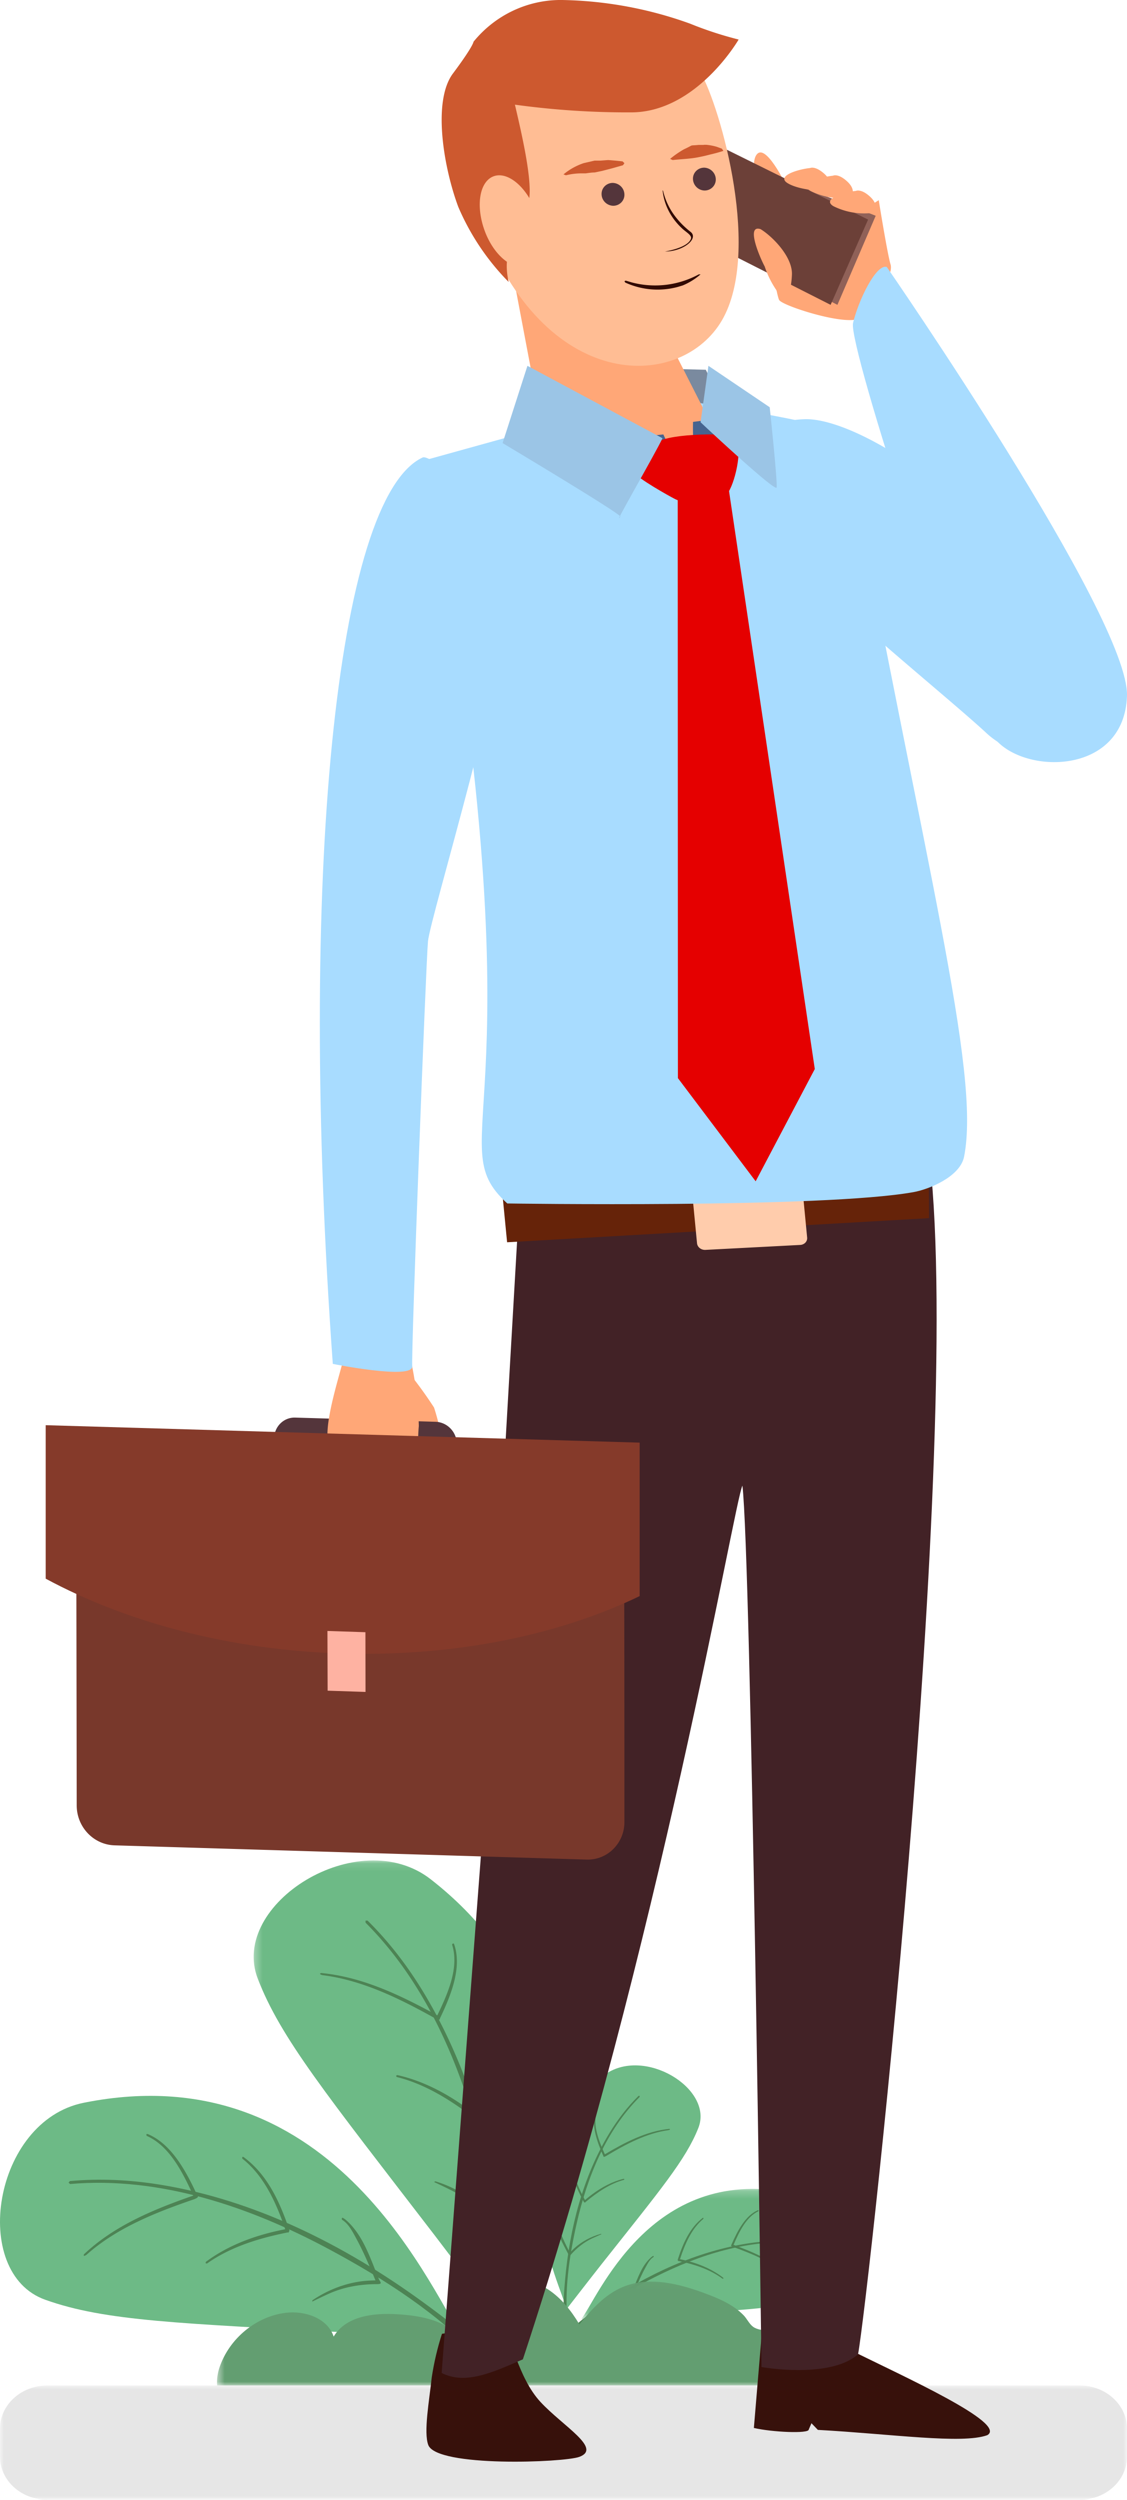 <svg xmlns="http://www.w3.org/2000/svg" xmlns:xlink="http://www.w3.org/1999/xlink" width="148" height="328" viewBox="0 0 148 328">
    <defs>
        <path id="a" d="M.31.11h38.43v60.368H.31z"/>
        <path id="c" d="M.323.208H33.62v17.11H.323z"/>
        <path id="e" d="M.497.094h78.04V14H.497z"/>
        <path id="g" d="M0 0h148v15H0z"/>
    </defs>
    <g fill="none" fill-rule="evenodd">
        <path fill="#6DBA86" d="M61 307c-3.97-5.215-16.562-37.797-49.995-31.096-11.927 2.39-14.982 22.312-5.07 25.847 7.929 2.828 17.507 3.082 40.946 4.366C50.831 306.333 61 307 61 307"/>
        <path fill="#4D8354" d="M9 286.392l.206.174c11.748-1.014 23.543 2.953 33.99 8.552 7.328 3.928 14.487 8.527 20.134 14.61.36.388.707.787 1.031 1.206l.573.066.066-.58-.12-.151c-2.596-3.204-5.948-5.739-9.323-8.197-10.356-7.546-22.226-13.46-34.683-15.444-3.867-.615-7.806-.809-11.702-.445l-.172.209"/>
        <path fill="#4D8354" d="M19.26 280.246c2.959 1.305 4.686 4.7 6.084 7.76l.035.078c-5.148 1.801-10.362 3.915-14.371 7.724L11 296s.216-.017.391-.175c3.963-3.522 9.123-5.553 14.013-7.228.884-.307.523-.49.523-.49-1.518-3.298-3.42-6.775-6.476-8.075 0 0-.34-.154-.19.214M31.815 283.231c2.878 2.263 4.476 5.846 5.64 9.269 0 0-1.093.208-2.234.508-2.927.77-5.762 1.96-8.192 3.777l-.029.185.185.03c3.028-2.158 6.764-3.302 10.387-4.039.054-.01.107-.023.161-.035.161-.04.073.155.24-.15.067-.123-.007-.255-.048-.374-1.219-3.575-2.858-7.105-5.902-9.348 0 0-.262-.202-.208.177M44.914 291.258c.86.51 1.388 1.569 1.922 2.553.942 1.737 1.709 3.574 2.472 5.403 0 0-.81.007-1.491.077-2.41.249-4.73 1.152-6.775 2.52L41 302s1.144-.57 2.187-1.04c1.992-.893 4.163-1.26 6.358-1.256.775-.01.36-.292.2-.682-1.123-2.74-2.077-5.75-4.253-7.68a2.323 2.323 0 0 0-.452-.323s-.229-.119-.126.24"/>
        <g transform="translate(33 244)">
            <mask id="b" fill="#fff">
                <use xlink:href="#a"/>
            </mask>
            <path fill="#6DBA86" d="M32.537 60.478c1.355-6.385 17.72-37.084-8.963-57.888C14.055-4.83-2.913 5.844.844 15.607c3.004 7.812 9.012 15.187 23.219 33.668 2.393 3.114 8.474 11.203 8.474 11.203" mask="url(#b)"/>
        </g>
        <path fill="#4D8354" d="M48 252.003l.004.272c8.374 8.36 13.092 20.005 15.727 31.677 1.847 8.188 3.09 16.684 2.25 24.987a17.775 17.775 0 0 1-.222 1.577l.321.484.474-.328.034-.19c.686-4.082.388-8.309.018-12.503-1.136-12.873-4.462-25.843-11.075-36.703-2.054-3.37-4.468-6.522-7.265-9.276l-.266.003"/>
        <path fill="#4D8354" d="M59.366 255.149c.947 2.947-.498 6.307-1.905 9.219l-.036.075c-4.738-2.594-9.759-5.043-15.274-5.565l-.151.113s.153.145.387.175c5.269.667 10.191 3.127 14.665 5.614.812.448.715.073.715.073 1.509-3.148 2.901-6.685 1.887-9.701 0 0-.107-.34-.288-.003M65.688 267.117c.185 3.65-1.488 7.18-3.326 10.28 0 0-.885-.693-1.874-1.365-2.53-1.718-5.325-3.096-8.325-3.762l-.163.1.101.158c3.66.897 7.016 2.987 9.986 5.257.044.034.088.066.133.099.138.097-.069.156.276.084.138-.028.189-.169.252-.277 1.92-3.24 3.524-6.77 3.213-10.53 0 0-.02-.33-.273-.044M67.676 282.164c.192 1.05-.252 2.205-.633 3.311-.676 1.955-1.54 3.836-2.406 5.709 0 0-.545-.658-1.052-1.165-1.796-1.797-4.022-3.075-6.415-3.81l-.17.096s1.192.544 2.24 1.075c2.001 1.016 3.726 2.54 5.188 4.332.525.626.459.094.645-.303 1.308-2.787 2.93-5.623 2.927-8.715a2.703 2.703 0 0 0-.061-.591s-.063-.268-.263.06"/>
        <g transform="translate(76 287)">
            <mask id="d" fill="#fff">
                <use xlink:href="#c"/>
            </mask>
            <path fill="#6DBA86" d="M.323 17.319C2.49 14.53 9.363-2.891 27.613.69c6.51 1.279 8.18 11.931 2.768 13.822-4.329 1.512-9.557 1.648-22.35 2.333-2.158.116-7.708.473-7.708.473" mask="url(#d)"/>
        </g>
        <path fill="#4D8354" d="M105 294.204l-.114.09c-6.504-.527-13.032 1.537-18.816 4.447-4.055 2.043-8.02 4.434-11.145 7.597-.2.202-.392.41-.571.627l-.316.035-.038-.303.066-.078c1.438-1.665 3.294-2.984 5.16-4.262 5.734-3.924 12.305-6.998 19.2-8.03 2.141-.32 4.323-.42 6.48-.232.03.037.063.073.094.11"/>
        <path fill="#4D8354" d="M99.595 290.139c-1.578.733-2.5 2.645-3.244 4.365l-.02.044c2.746 1.012 5.528 2.202 7.665 4.344L104 299s-.115-.01-.208-.098c-2.113-1.981-4.865-3.124-7.474-4.066-.472-.172-.279-.275-.279-.275.81-1.855 1.825-3.812 3.454-4.544 0 0 .181-.085.102.122M92.373 291.132c-1.57 1.293-2.44 3.341-3.075 5.297 0 0 .596.119 1.22.29 1.595.44 3.14 1.12 4.466 2.158l.016.107-.101.016c-1.652-1.233-3.69-1.886-5.665-2.307l-.088-.021c-.088-.022-.04.088-.132-.086-.035-.07.004-.145.027-.213.665-2.043 1.56-4.06 3.218-5.342 0 0 .144-.116.114.101M85.827 296.14c-.48.28-.771.856-1.068 1.394-.523.947-.95 1.949-1.374 2.947 0 0 .451.004.83.041 1.337.136 2.626.63 3.763 1.375L88 302s-.635-.311-1.215-.566c-1.106-.488-2.313-.687-3.532-.686-.431-.005-.2-.159-.111-.371.624-1.495 1.154-3.138 2.363-4.19.077-.069.16-.129.252-.177 0 0 .127-.064.07.13"/>
        <path fill="#6DBA86" d="M74.388 303c-.74-3.384-9.682-19.657 4.899-30.685 5.201-3.934 14.474 1.724 12.421 6.9-1.641 4.141-4.925 8.05-12.689 17.847-1.307 1.65-4.63 5.938-4.63 5.938"/>
        <path fill="#4D8354" d="M84 275.002l-.002.143c-4.408 4.392-6.89 10.511-8.277 16.644-.973 4.303-1.626 8.766-1.185 13.127.027.28.064.556.117.83l-.17.254-.248-.172-.019-.1c-.36-2.144-.203-4.366-.01-6.57.6-6.763 2.35-13.578 5.83-19.284 1.08-1.77 2.352-3.427 3.824-4.874l.14.002"/>
        <path fill="#4D8354" d="M78.353 277.089c-.526 1.769.276 3.785 1.057 5.532l.022.045c2.631-1.557 5.42-3.026 8.485-3.34l.083.069s-.085.086-.214.104c-2.928.402-5.662 1.878-8.149 3.37-.45.267-.395.043-.395.043-.84-1.89-1.613-4.012-1.05-5.82 0 0 .06-.204.16-.003M75.157 283.064c-.094 1.99.743 3.917 1.662 5.607 0 0 .443-.378.937-.744 1.266-.938 2.662-1.69 4.163-2.051l.081.053-.05.087c-1.83.488-3.508 1.629-4.993 2.867-.023.018-.044.036-.068.053-.069.053.036.086-.136.047-.07-.016-.095-.093-.127-.152-.96-1.767-1.762-3.693-1.607-5.744 0 0 .01-.18.138-.023M73.177 291.082c-.105.525.136 1.103.345 1.656.369.977.84 1.918 1.312 2.854 0 0 .297-.329.574-.583.98-.898 2.194-1.537 3.499-1.903l.093.046s-.65.272-1.222.538c-1.092.508-2.033 1.27-2.83 2.166-.287.313-.25.047-.351-.151-.714-1.394-1.6-2.81-1.597-4.359 0-.099.009-.198.033-.295 0 0 .033-.133.144.03"/>
        <g transform="translate(28 299)">
            <mask id="f" fill="#fff">
                <use xlink:href="#e"/>
            </mask>
            <path fill="#639E71" d="M78.537 14c-.033-.856-1.458-3.932-1.648-4.189-1.003-1.345-2.408-2.389-3.987-2.896-.661-.213-1.436-.195-2.011-.62-.49-.362-.809-1.064-1.236-1.504-1.352-1.39-3.201-2.18-4.97-2.84-3.512-1.316-7.464-2.319-10.924-.862-2.31.974-4.08 2.924-5.674 4.894-1.055-1.77-2.365-3.428-4.066-4.553C42.318.307 40.179-.233 38.224.302c-3.06.842-4.92 3.96-6.245 6.91-2.07-1.893-5.004-2.385-7.773-2.557-3.104-.194-6.765.21-8.387 2.93-.825-2.444-3.792-3.425-6.296-3.12C5.64 4.939 2.137 7.814.838 11.59.58 12.34.446 13.201.514 14h78.023z" mask="url(#f)"/>
        </g>
        <g transform="translate(0 313)">
            <mask id="h" fill="#fff">
                <use xlink:href="#g"/>
            </mask>
            <path fill="#E6E6E6" d="M141.777 15H6.223C2.787 15 0 12.47 0 9.347V5.653C0 2.53 2.787 0 6.223 0h135.554C145.213 0 148 2.53 148 5.653v3.694c0 3.122-2.787 5.653-6.223 5.653" mask="url(#h)"/>
        </g>
        <g>
            <path fill="#37110B" d="M99 318.574l1.14-13.609 7.203-2.965c1.2 1.8-1.56 2.154 4.298 6.336 6.927 3.446 20.733 9.642 18.008 11.188-3.302 1.191-12.582-.165-22.246-.697l-.84-.874-.36.836c0 .558-4.802.342-7.203-.215zM65.994 305c1.061 1.374 2.023 6.983 4.995 10.175 2.972 3.192 8.093 6.067 5.108 7.186-2.023.763-18.732 1.4-19.856-1.552-.625-1.678.125-5.812.462-8.903.294-1.928.741-3.83 1.336-5.685L65.994 305z"/>
            <path fill="#7A8A9F" d="M96 55.363l-3.312-6.846L72 48l1.012 8z"/>
            <path fill="#FFA777" d="M113.078 27.89a27.453 27.453 0 0 1 2.321-1.625s1.124 7.006 1.547 8.417c.424 1.412-1.716 4.436-4.436 7.22-2.308.606-9.67-1.776-10.177-2.52C101.825 38.64 100 26 100 26l13.078 1.89zM52.767 179a54.514 54.514 0 0 1 4.231 5.682s2.102 6.23.217 6.317c-1.885.088-6.36-9.432-6.211-10.105.149-.673 1.763-1.894 1.763-1.894z"/>
            <path fill="#A8DCFF" d="M101 57.605c2.096-.183-.585-2.443 4.692-2.602 5.276-.159 16.512 6.206 24.238 15.051 7.726 8.845 17.255 22.479 14.623 25.447a10.55 10.55 0 0 1-15.135.574c-5.764-5.314-24.043-19.913-26.017-23.993-1.974-4.08-2.401-14.477-2.401-14.477z"/>
            <path fill="#422226" d="M80.562 145c-1.362 1.47-12.173 9.482-12.173 9.482l-4.82 83.546L58 311.358c3.146 1.593 6.69-.073 10.666-1.788 18.079-54.747 27.72-112.372 28.83-114.638 1.12 9.335 2.507 115.654 2.507 115.654 3.615.576 9.822.858 12.679-1.678 1.325-7.007 14.98-130.183 8.653-161.776h-35.94L80.562 145z"/>
            <path fill="#662309" d="M121.976 152l.024 7.834L66.593 163 66 156.903z"/>
            <path fill="#FFCCAC" d="M105.464 156.862c-.051-.507-.53-.887-1.086-.86l-12.456.65c-.265.011-.514.121-.687.305a.833.833 0 0 0-.23.666l.531 5.516c.057.504.532.88 1.086.86l12.456-.65c.265-.012.514-.122.687-.305a.833.833 0 0 0 .23-.666l-.531-5.516z"/>
            <path fill="#A8DCFF" d="M86.048 52L56 60.33c16.037 85.983 1.355 89.148 10.618 97.577 0 0 41.41.65 53.335-1.485 1.952-.343 6.102-1.975 6.651-4.637 2.221-11.227-5.163-38.145-15.659-94.877C107.272 55.006 86.048 52 86.048 52z"/>
            <path fill="#FFA777" d="M87.5 40.277s-13.62-7.14-20.5-6.19l3.9 20.59s.787.433 2.086 1.07c4.367 2.242 9 3.915 13.786 4.977C93.76 61.926 95 58.813 95 58.813l-6.165-12.14-1.336-6.396zM104 26.002c-.565-1.483-3.19-6.838-4.467-5.89-1.276.948 0 5.916 1.105 6.678 1.104.76 3.362-.788 3.362-.788z"/>
            <path fill="#906158" d="M93.862 20L115 28.311 109.972 40 89 29.178z"/>
            <path fill="#6C4038" d="M94.144 19L114 28.812 109.078 40 88 29.32z"/>
            <path fill="#FFA777" d="M100.42 34.96c-.552-1.003-2.557-5.559-.54-4.894 1.549.943 4.214 3.626 4.117 5.97-.096 2.345-.768 4.17-2.076 1.982a12.252 12.252 0 0 1-1.5-3.058zM106.384 22.047c-1.589.158-4.486 1.051-2.947 1.99 1.54.938 4.85 1.13 5.226.836.376-.294.679-1.13-.485-2.136-1.164-1.006-1.794-.69-1.794-.69z"/>
            <path fill="#FFA777" d="M109.39 23.054c-1.556.159-4.5 1.057-2.955 2a9.027 9.027 0 0 0 5.241.864c.34-.307.681-1.136-.486-2.17-1.167-1.035-1.8-.694-1.8-.694z"/>
            <path fill="#FFA777" d="M112.39 25.05c-1.557.159-4.499 1.055-2.955 1.997a9.036 9.036 0 0 0 5.24.874c.34-.307.681-1.135-.474-2.168-1.155-1.032-1.812-.703-1.812-.703z"/>
            <path fill="#FFBD94" d="M91.98 9.476c2.626 4.544 8.246 24.135 2.576 32.968-5.669 8.833-23.06 8.943-31.33-13.134C53.812 8.513 67.159-.405 75.75 1.18 85.67 1.97 91.98 9.476 91.98 9.476z"/>
            <path fill="#46648F" d="M93.808 55l-2.797.355A33.31 33.31 0 0 0 91.217 60c.22 0 3.783-2.088 3.783-2.088L93.808 55zM85 57.22l2.11-.22L89 61l-2.88-.156z"/>
            <path fill="#A8DCFF" d="M116.453 35.027c-1.407-.43-3.745 4.44-4.43 7.359-.686 2.919 14.688 50.288 18.837 54.79 4.15 4.5 16.782 4.353 17.137-5.851.355-10.205-31.544-56.298-31.544-56.298z"/>
            <path fill="#54353B" d="M60 189.501c-.012-1.595-1.25-2.896-2.805-2.948l-18.402-.55c-.735-.031-1.45.249-1.977.774a2.788 2.788 0 0 0-.816 2.002v7.5L60 197v-7.499zm-21.84 1.37a2.788 2.788 0 0 1 .816-2.002 2.649 2.649 0 0 1 1.977-.775l14.07.428c1.555.053 2.793 1.354 2.805 2.949v3.425l-19.668-.587v-3.438z"/>
            <path fill="#FFA777" d="M45.202 178c-.902 3.452-3.084 10.129-1.815 12.04 1.27 1.911 8.493 2.39 10.095 1.589 1.601-.8 1.364-3.106 1.518-4.503a44.26 44.26 0 0 0-.973-8.29L45.202 178z"/>
            <path fill="#A8DCFF" d="M66.999 76.405c.12-8.73-10.324-16.931-11.496-16.379-11.412 5.292-16.404 55.249-11.799 118.932 0 0 10.59 2.124 10.433.307-.157-1.817 1.789-52.658 2.067-55.752.278-3.094 10.662-36.967 10.795-47.108z"/>
            <path fill="#78382B" d="M10.072 236.927c.024 2.81 2.207 5.103 4.952 5.202l62.037 1.87a4.748 4.748 0 0 0 3.485-1.393A4.978 4.978 0 0 0 82 239.08c0-10.219 0-33.08-.072-41.121-.012-1.597-1.253-2.9-2.812-2.952L12.8 193.002a2.67 2.67 0 0 0-1.979.779 2.8 2.8 0 0 0-.821 2c.024 8.067.06 30.903.072 41.146z"/>
            <path fill="#853A2A" d="M6 187l78 2.289v20.138c-10.589 5.098-24.193 7.955-38.976 7.532-14.783-.424-28.399-4.093-39.024-9.821V187z"/>
            <path fill="#FEB2A2" d="M43.024 221.836L48 222l-.012-7.836L43 214z"/>
            <path fill="#E50000" d="M89 65.6l.025 75.862L99.235 155 107 140.268 95.674 64z"/>
            <path fill="#E50000" d="M96.686 57.426c-.359-.68-8.768-.588-10.321.589-1.111.854-4.265 1.973-3.118 3.947.466.808 4.635 3.127 5.292 3.462 2.27 1.235 6.295.22 6.94-.588 1.028-1.328 2.055-5.771 1.207-7.41z"/>
            <path fill="#9BC5E6" d="M87 57.503c-.988 2.09-6.792 12.1-5.528 10.276C81.222 67.221 66 58.137 66 58.137L69.264 48 87 57.503zM92 55.402c1.532 1.457 9.83 9.138 9.985 8.568.154-.57-.903-10.533-.903-10.533L93.032 48 92 55.402z"/>
            <path fill="#CD592F" d="M67.62 13.734c5.054.695 10.15 1.033 15.25 1.012 8.608 0 14.13-9.559 14.13-9.559a47.726 47.726 0 0 1-6.383-2.086A52.066 52.066 0 0 0 73.855 0c-4.506-.068-8.799 1.945-11.67 5.474 0 0 0 .55-2.706 4.173-2.706 3.624-1.23 12.308.7 17.493A31.789 31.789 0 0 0 66.797 37c-1.144-5.098 1.98-6.248 2.706-10.983.38-2.774-1.169-9.197-1.882-12.283z"/>
            <path fill="#FFBD94" d="M64.921 23.096c1.893-.587 4.358 1.585 5.502 4.842 1.143 3.258.533 6.378-1.347 6.965-1.88.587-4.37-1.548-5.501-4.83-1.131-3.283-.547-6.378 1.346-6.977z"/>
            <path fill="#310A03" d="M87.078 25.033a8.678 8.678 0 0 0 1.341 3.02c.624.888 1.392 1.69 2.28 2.378 1.087.88-.952 2.545-3.286 2.569h-.094s2.965-.452 3.408-1.653c.187-.487-.658-.88-1.221-1.439-1.404-1.323-2.277-3.02-2.482-4.828 0 0-.08-.142.054-.047zM92 36a8.648 8.648 0 0 1-2.33 1.448l-.633.193a10.187 10.187 0 0 1-6.927-.567l-.11-.181.17-.073.818.242.244.06c2.887.693 5.932.293 8.536-1.122H92z"/>
            <path fill="#CD592F" d="M79.867 21s1.078.074 1.896.178l.237.237-.19.266-1.41.4-1.316.341-.983.208c-.486 0-1.02.103-1.185.118h-.64A8.457 8.457 0 0 0 74.32 23l-.32-.119a8.236 8.236 0 0 1 2.667-1.481l1.422-.326h.782l.996-.074zM92.43 19h.336c.457.043.91.13 1.356.26l.671.244.207.29s-.697.244-1.705.473c-.374.092-.658.183-1.679.382-1.02.198-2.182.229-3.28.351L88 20.847a12.633 12.633 0 0 1 1.808-1.252c1.485-.687.543-.442 1.937-.58h.66L92.43 19z"/>
            <path fill="#54353B" d="M80.494 24c.844.04 1.507.72 1.506 1.544.007.388-.148.762-.43 1.037a1.488 1.488 0 0 1-1.064.419c-.844-.04-1.507-.72-1.506-1.544a1.413 1.413 0 0 1 .43-1.037A1.488 1.488 0 0 1 80.494 24zM92.494 22c.834.04 1.493.71 1.506 1.531a1.43 1.43 0 0 1-.43 1.046c-.282.277-.666.43-1.064.423A1.568 1.568 0 0 1 91 23.444c0-.388.158-.759.439-1.03.28-.271.66-.42 1.055-.414z"/>
        </g>
    </g>
</svg>
